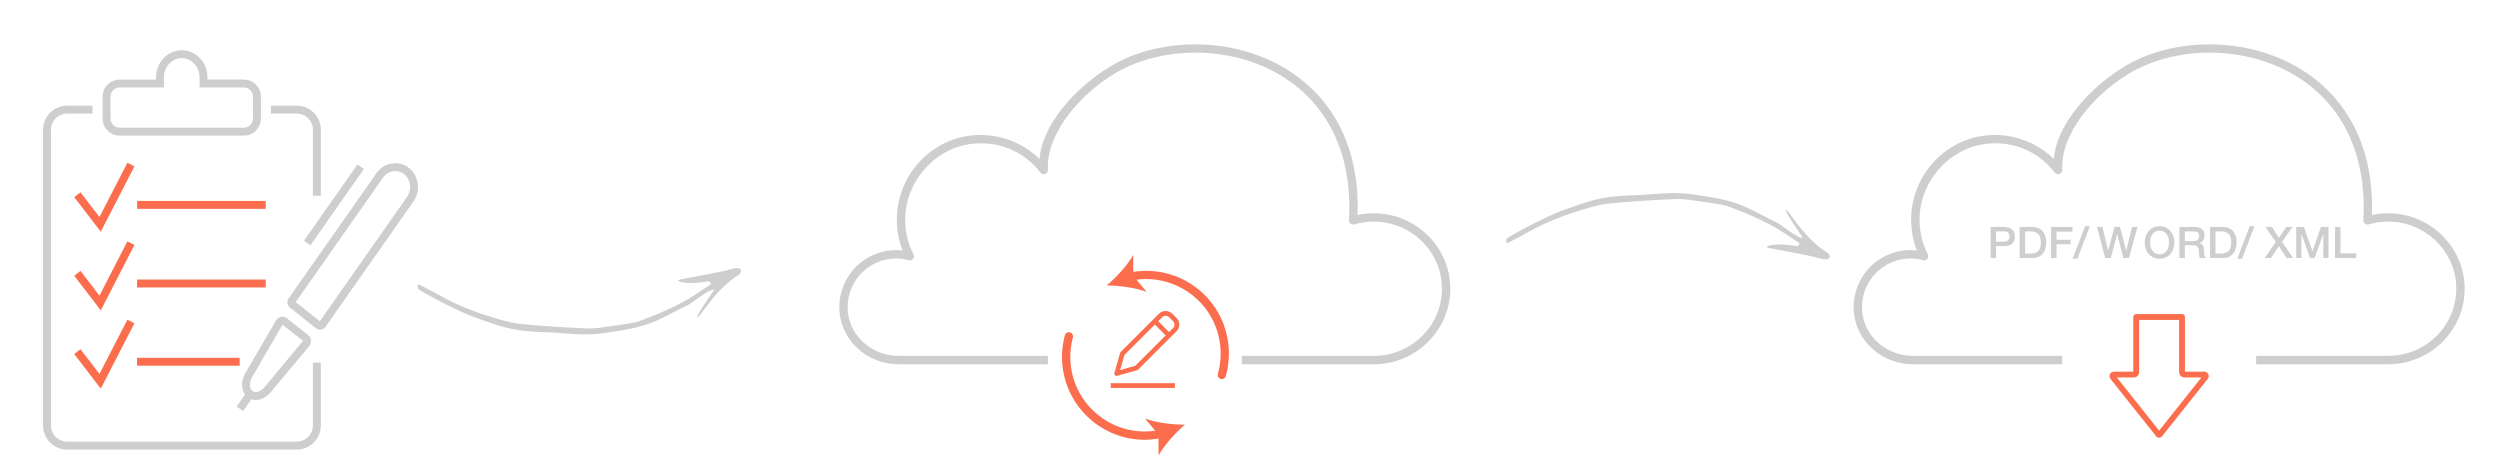 <?xml version="1.0" encoding="utf-8"?>
<!-- Generator: Adobe Illustrator 16.0.0, SVG Export Plug-In . SVG Version: 6.00 Build 0)  -->
<!DOCTYPE svg PUBLIC "-//W3C//DTD SVG 1.1//EN" "http://www.w3.org/Graphics/SVG/1.1/DTD/svg11.dtd">
<svg version="1.1" id="_1" xmlns="http://www.w3.org/2000/svg" xmlns:xlink="http://www.w3.org/1999/xlink" x="0px" y="0px"
	 width="126.375px" height="23.875px" viewBox="0 0 126.375 23.875" enable-background="new 0 0 126.375 23.875"
	 xml:space="preserve">
<g>
	<path fill="#CECECE" d="M69.443,10.782c-0.277,0-0.551,0.028-0.818,0.085c0.285-8.253-8.096-10.165-12.508-7.505
		c-1.773,1.069-3.463,2.982-3.566,4.678c-0.92-0.907-2.234-1.352-3.541-1.181c-2.079,0.275-3.658,2.085-3.675,4.208
		c-0.005,0.56,0.094,1.095,0.292,1.597c-0.108-0.014-0.219-0.02-0.333-0.02c-0.802,0-1.572,0.342-2.115,0.938
		c-0.546,0.602-0.815,1.414-0.738,2.23c0.14,1.458,1.443,2.601,2.97,2.601h7.559v-0.424H45.41c-1.311,0-2.429-0.974-2.548-2.218
		c-0.067-0.707,0.156-1.384,0.63-1.905c0.462-0.508,1.119-0.799,1.802-0.799c0.228,0,0.442,0.029,0.637,0.087
		c0.081,0.026,0.169-0.002,0.224-0.067c0.054-0.065,0.063-0.156,0.024-0.232c-0.284-0.548-0.426-1.148-0.42-1.785
		c0.015-1.883,1.468-3.548,3.306-3.792c1.377-0.184,2.693,0.359,3.529,1.446c0.057,0.074,0.154,0.102,0.24,0.069
		c0.088-0.032,0.145-0.118,0.139-0.21c-0.1-1.764,1.535-3.757,3.363-4.859c4.201-2.533,12.311-0.73,11.854,7.405
		c-0.004,0.068,0.025,0.135,0.08,0.178c0.053,0.043,0.125,0.056,0.189,0.037c0.318-0.093,0.65-0.14,0.984-0.14
		c1.9,0,3.447,1.521,3.447,3.393s-1.547,3.393-3.447,3.393h-6.67v0.424h6.67c2.135,0,3.871-1.712,3.871-3.816
		C73.314,12.495,71.578,10.782,69.443,10.782z"/>
	<path fill="#FB6D4C" d="M54.088,16.799c-0.113-0.03-0.227,0.035-0.258,0.147c-0.096,0.356-0.146,0.727-0.146,1.099
		c0,2.309,1.879,4.187,4.188,4.187c0.23,0,0.461-0.025,0.688-0.063l0.006,0.854c0.291-0.532,0.852-1.142,1.332-1.555
		c-0.635,0-1.457-0.097-2.023-0.313l0.521,0.617c-0.174,0.023-0.348,0.04-0.523,0.04c-2.078,0-3.768-1.689-3.768-3.768
		c0-0.335,0.043-0.668,0.131-0.989C54.264,16.944,54.199,16.83,54.088,16.799z"/>
	<path fill="#FB6D4C" d="M61.707,19.155c0.018,0.006,0.037,0.008,0.057,0.008c0.092,0,0.176-0.06,0.201-0.152
		c0.203-0.72,0.209-1.483,0.018-2.21c-0.553-2.085-2.59-3.393-4.697-3.059v-0.857c-0.295,0.53-0.859,1.136-1.342,1.545
		c0.633,0.005,1.455,0.107,2.02,0.326l-0.514-0.616c1.861-0.245,3.639,0.924,4.129,2.768c0.172,0.654,0.168,1.342-0.016,1.99
		C61.531,19.008,61.596,19.124,61.707,19.155z"/>
	<g>
		<rect x="56.146" y="19.37" fill="#FB6D4C" width="3.246" height="0.24"/>
		<g>
			<path fill="#FB6D4C" d="M56.449,19.003c-0.031,0-0.063-0.012-0.086-0.035c-0.031-0.031-0.043-0.076-0.029-0.118l0.287-1.004
				c0.004-0.02,0.016-0.037,0.029-0.052l1.938-1.937c0.178-0.179,0.492-0.18,0.672,0l0.215,0.215c0.09,0.09,0.139,0.209,0.139,0.336
				c0,0.126-0.051,0.246-0.141,0.335l-1.936,1.937c-0.014,0.014-0.031,0.025-0.053,0.03l-1.004,0.287
				C56.471,19.001,56.459,19.003,56.449,19.003z M56.842,17.942l-0.219,0.766l0.766-0.219l1.916-1.915
				c0.043-0.044,0.068-0.103,0.068-0.166s-0.025-0.122-0.068-0.166l-0.215-0.215c-0.09-0.088-0.244-0.088-0.332,0L56.842,17.942z"/>
			
				<rect x="58.237" y="16.468" transform="matrix(0.707 0.708 -0.708 0.707 28.971 -36.7)" fill="#FB6D4C" width="1.014" height="0.24"/>
		</g>
	</g>
</g>
<g>
	<path fill="#CECECE" d="M12.327,6.856H6.05c-0.476,0-0.864-0.388-0.864-0.864V4.887c0-0.477,0.388-0.864,0.864-0.864h1.837V3.908
		c0-0.755,0.583-1.369,1.3-1.369s1.3,0.614,1.3,1.369v0.114h1.839c0.477,0,0.864,0.388,0.864,0.864v1.105
		C13.191,6.469,12.803,6.856,12.327,6.856z M6.05,4.423c-0.256,0-0.463,0.208-0.463,0.464v1.105c0,0.256,0.208,0.464,0.463,0.464
		h6.277c0.256,0,0.464-0.208,0.464-0.464V4.887c0-0.256-0.208-0.464-0.464-0.464h-2.239V3.908c0-0.534-0.404-0.969-0.9-0.969
		s-0.9,0.435-0.9,0.969v0.515H6.05z"/>
	<rect x="6.93" y="10.157" fill="#FB6D4C" width="6.503" height="0.4"/>
	<polygon fill="#FB6D4C" points="5.094,11.715 3.751,9.964 4.068,9.721 5.028,10.971 6.44,8.227 6.796,8.41 	"/>
	<rect x="6.93" y="14.13" fill="#FB6D4C" width="6.503" height="0.4"/>
	<polygon fill="#FB6D4C" points="5.094,15.689 3.751,13.938 4.068,13.694 5.028,14.945 6.44,12.201 6.796,12.385 	"/>
	<path fill="#CECECE" d="M16.182,16.671c-0.073,0-0.145-0.025-0.203-0.072l-1.323-1.049c-0.142-0.112-0.171-0.317-0.066-0.466
		l4.453-6.35c0.366-0.523,1.132-0.641,1.626-0.249c0.504,0.4,0.609,1.16,0.234,1.694l-4.453,6.35
		C16.389,16.618,16.288,16.671,16.182,16.671z M14.948,15.271l1.22,0.967l4.41-6.288c0.255-0.364,0.186-0.881-0.156-1.151
		c-0.322-0.256-0.809-0.179-1.051,0.165L14.948,15.271z"/>
	
		<rect x="16.672" y="8.001" transform="matrix(0.819 0.574 -0.574 0.819 9.007 -7.811)" fill="#CECECE" width="0.4" height="4.71"/>
	<path fill="#CECECE" d="M12.93,20.219c-0.156,0-0.301-0.049-0.418-0.143c-0.313-0.249-0.365-0.75-0.125-1.191l1.544-2.654
		c0.111-0.206,0.388-0.29,0.555-0.158l1.107,0.878c0.071,0.057,0.116,0.142,0.125,0.24c0.011,0.119-0.033,0.247-0.117,0.342
		l-1.944,2.323C13.449,20.088,13.186,20.219,12.93,20.219z M14.279,16.419l-1.544,2.662c-0.14,0.256-0.13,0.558,0.025,0.682
		c0.144,0.113,0.408,0.037,0.593-0.169l1.966-2.367L14.279,16.419z"/>
	
		<rect x="12.175" y="19.837" transform="matrix(0.819 0.574 -0.574 0.819 13.897 -3.427)" fill="#CECECE" width="0.4" height="0.908"/>
	<g>
		<path fill="#CECECE" d="M15,22.727H3.393c-0.671,0-1.217-0.546-1.217-1.217V6.559c0-0.671,0.546-1.218,1.217-1.218h1.283v0.4
			H3.393c-0.451,0-0.817,0.367-0.817,0.817V21.51c0,0.45,0.366,0.816,0.817,0.816H15c0.451,0,0.817-0.366,0.817-0.816v-3.178h0.4
			v3.178C16.218,22.181,15.672,22.727,15,22.727z"/>
		<path fill="#CECECE" d="M16.218,9.898h-0.4v-3.34c0-0.451-0.367-0.817-0.817-0.817h-1.305v-0.4H15
			c0.671,0,1.218,0.546,1.218,1.218V9.898z"/>
	</g>
	<rect x="6.93" y="18.087" fill="#FB6D4C" width="5.185" height="0.4"/>
	<polygon fill="#FB6D4C" points="5.094,19.646 3.751,17.895 4.068,17.652 5.028,18.902 6.44,16.159 6.796,16.342 	"/>
</g>
<g>
	<path fill="#FB6D4C" d="M110.302,15.877h-2.317c-0.081,0-0.148,0.066-0.148,0.148v2.762h-0.971c-0.09,0-0.171,0.049-0.21,0.129
		c-0.036,0.077-0.026,0.166,0.026,0.233l2.314,2.909c0.036,0.045,0.089,0.07,0.147,0.07c0.058,0,0.11-0.025,0.146-0.07l2.314-2.909
		c0.055-0.067,0.064-0.156,0.027-0.233c-0.039-0.08-0.12-0.129-0.21-0.129h-0.971v-2.762
		C110.45,15.943,110.383,15.877,110.302,15.877z M108.133,18.818v-2.646h2.021v2.646c0,0.145,0.123,0.264,0.274,0.264h0.851
		l-2.136,2.686l-2.137-2.686h0.851C108.009,19.082,108.133,18.963,108.133,18.818z"/>
</g>
<path fill="#CECECE" d="M120.717,10.782c-0.277,0-0.551,0.028-0.818,0.085c0.285-8.253-8.096-10.165-12.508-7.505
	c-1.773,1.069-3.463,2.982-3.566,4.678c-0.92-0.907-2.234-1.352-3.541-1.181c-2.078,0.275-3.658,2.085-3.676,4.208
	c-0.004,0.56,0.094,1.095,0.293,1.597c-0.109-0.014-0.219-0.02-0.334-0.02c-0.801,0-1.572,0.342-2.115,0.938
	c-0.545,0.602-0.814,1.414-0.738,2.23c0.141,1.458,1.443,2.601,2.971,2.601h7.559v-0.424h-7.559c-1.311,0-2.43-0.974-2.549-2.218
	c-0.066-0.707,0.156-1.384,0.631-1.905c0.461-0.508,1.119-0.799,1.801-0.799c0.229,0,0.443,0.029,0.637,0.087
	c0.082,0.026,0.17-0.002,0.225-0.067c0.053-0.065,0.063-0.156,0.023-0.232c-0.283-0.548-0.426-1.148-0.42-1.785
	c0.016-1.883,1.469-3.548,3.307-3.792c1.377-0.184,2.693,0.359,3.529,1.446c0.057,0.074,0.154,0.102,0.24,0.069
	c0.088-0.032,0.145-0.118,0.139-0.21c-0.1-1.764,1.535-3.757,3.363-4.859c4.201-2.533,12.311-0.73,11.854,7.405
	c-0.004,0.068,0.025,0.135,0.08,0.178c0.053,0.043,0.125,0.056,0.189,0.037c0.318-0.093,0.65-0.14,0.984-0.14
	c1.9,0,3.447,1.521,3.447,3.393s-1.547,3.393-3.447,3.393h-6.67v0.424h6.67c2.135,0,3.871-1.712,3.871-3.816
	C124.588,12.495,122.852,10.782,120.717,10.782z"/>
<g>
	<path fill="#CECECE" d="M100.627,11.473h0.692c0.448,0,0.534,0.29,0.534,0.486c0,0.195-0.086,0.481-0.534,0.481h-0.418v0.602
		h-0.274V11.473z M100.901,12.216h0.402c0.123,0,0.274-0.062,0.274-0.259c0-0.207-0.125-0.259-0.27-0.259h-0.407V12.216z"/>
	<path fill="#CECECE" d="M102.095,11.473h0.65c0.483,0,0.692,0.352,0.692,0.785c0,0.433-0.209,0.784-0.692,0.784h-0.65V11.473z
		 M102.369,12.818h0.271c0.431,0,0.522-0.244,0.522-0.56s-0.092-0.561-0.522-0.561h-0.271V12.818z"/>
	<path fill="#CECECE" d="M103.683,11.473h1.083v0.237h-0.809v0.411h0.71v0.225h-0.71v0.696h-0.274V11.473z"/>
	<path fill="#CECECE" d="M105.402,11.436h0.24l-0.631,1.644h-0.24L105.402,11.436z"/>
	<path fill="#CECECE" d="M106.004,11.473h0.278l0.284,1.2h0.004l0.316-1.2h0.281l0.308,1.2h0.005l0.292-1.2h0.278l-0.433,1.569
		h-0.278l-0.314-1.2h-0.005l-0.32,1.2h-0.284L106.004,11.473z"/>
	<path fill="#CECECE" d="M109.918,12.258c0,0.45-0.284,0.821-0.752,0.821s-0.752-0.371-0.752-0.821c0-0.446,0.284-0.822,0.752-0.822
		S109.918,11.812,109.918,12.258z M108.689,12.258c0,0.301,0.141,0.598,0.477,0.598s0.477-0.297,0.477-0.598
		c0-0.301-0.141-0.598-0.477-0.598S108.689,11.957,108.689,12.258z"/>
	<path fill="#CECECE" d="M110.17,11.473h0.749c0.345,0,0.519,0.158,0.519,0.424c0,0.301-0.206,0.378-0.259,0.396v0.004
		c0.095,0.011,0.232,0.086,0.232,0.332c0,0.185,0.026,0.35,0.086,0.413h-0.294c-0.042-0.068-0.042-0.154-0.042-0.23
		c0-0.288-0.06-0.416-0.313-0.416h-0.404v0.646h-0.274V11.473z M110.444,12.188h0.45c0.176,0,0.269-0.084,0.269-0.251
		c0-0.202-0.13-0.239-0.272-0.239h-0.446V12.188z"/>
	<path fill="#CECECE" d="M111.719,11.473h0.65c0.483,0,0.692,0.352,0.692,0.785c0,0.433-0.209,0.784-0.692,0.784h-0.65V11.473z
		 M111.993,12.818h0.271c0.431,0,0.523-0.244,0.523-0.56s-0.093-0.561-0.523-0.561h-0.271V12.818z"/>
	<path fill="#CECECE" d="M113.723,11.436h0.24l-0.631,1.644h-0.24L113.723,11.436z"/>
	<path fill="#CECECE" d="M114.518,11.473h0.328l0.355,0.554l0.371-0.554h0.309l-0.52,0.756l0.557,0.813h-0.334l-0.392-0.6
		l-0.397,0.6h-0.314l0.557-0.813L114.518,11.473z"/>
	<path fill="#CECECE" d="M116.074,11.473h0.387l0.434,1.228h0.004l0.422-1.228h0.383v1.569h-0.262v-1.211h-0.004l-0.436,1.211
		h-0.227l-0.435-1.211h-0.005v1.211h-0.262V11.473z"/>
	<path fill="#CECECE" d="M118.035,11.473h0.274v1.332h0.798v0.237h-1.072V11.473z"/>
</g>
<path fill="#CECECE" d="M37.333,13.555c-0.103-0.009-0.216-0.004-0.312,0.031c-0.471,0.167-2.643,0.515-2.762,0.578
	c0.236,0.241,1.242,0.11,1.495,0.065c0.089-0.017,0.167,0.011,0.176,0.152c-0.202,0.131-0.421,0.264-0.63,0.41
	c-0.907,0.629-1.921,1.036-2.941,1.431c-0.119,0.046-0.247,0.072-0.374,0.094c-0.338,0.059-0.676,0.12-1.016,0.162
	c-0.426,0.054-0.855,0.141-1.28,0.123c-1.156-0.049-2.314-0.114-3.464-0.237c-0.547-0.059-1.083-0.251-1.615-0.413
	c-0.796-0.241-1.641-0.623-1.905-0.762c-0.417-0.219-1.452-0.786-1.559-0.826c-0.08,0.155-0.025,0.244,0.073,0.302
	c0.811,0.481,2.183,1.183,2.937,1.434c0.446,0.152,0.887,0.321,1.341,0.44c0.666,0.175,1.351,0.239,2.038,0.254
	c0.963,0.021,1.926,0.199,2.889,0.059c0.952-0.138,1.904-0.253,2.805-0.661c0.548-0.249,1.066-0.548,1.608-0.804
	c0.083-0.039,1.141-0.871,1.255-0.725c-0.074,0.119-0.956,1.361-0.845,1.394c0.066-0.063,0.121-0.101,0.158-0.151
	c0.558-0.762,1.127-1.514,1.95-2.021c0.035-0.021,0.063-0.06,0.083-0.097c0.018-0.035,0.039-0.089,0.023-0.114
	C37.431,13.623,37.38,13.558,37.333,13.555z"/>
<path fill="#CECECE" d="M92.363,13.108c-0.104,0.009-0.217,0.004-0.313-0.031c-0.471-0.167-2.643-0.515-2.762-0.578
	c0.236-0.241,1.242-0.11,1.495-0.065c0.089,0.017,0.167-0.011,0.176-0.152c-0.202-0.131-0.421-0.264-0.63-0.41
	c-0.906-0.629-1.921-1.036-2.941-1.431c-0.119-0.046-0.246-0.072-0.373-0.094c-0.338-0.059-0.676-0.12-1.016-0.162
	c-0.426-0.054-0.855-0.141-1.28-0.123c-1.156,0.049-2.313,0.114-3.464,0.237c-0.548,0.059-1.084,0.251-1.615,0.413
	c-0.797,0.241-1.641,0.623-1.905,0.762c-0.417,0.219-1.452,0.786-1.559,0.826c-0.079-0.155-0.025-0.244,0.073-0.302
	c0.811-0.481,2.183-1.183,2.938-1.434c0.445-0.152,0.887-0.321,1.341-0.44c0.666-0.175,1.351-0.239,2.038-0.254
	c0.963-0.021,1.926-0.199,2.889-0.059c0.953,0.138,1.904,0.253,2.805,0.661c0.549,0.249,1.066,0.548,1.608,0.804
	c0.083,0.039,1.142,0.871,1.255,0.725c-0.074-0.119-0.956-1.361-0.845-1.394c0.066,0.063,0.121,0.101,0.158,0.151
	c0.558,0.762,1.127,1.514,1.95,2.021c0.034,0.021,0.063,0.06,0.082,0.097c0.018,0.035,0.039,0.089,0.023,0.114
	C92.462,13.04,92.41,13.105,92.363,13.108z"/>
</svg>
